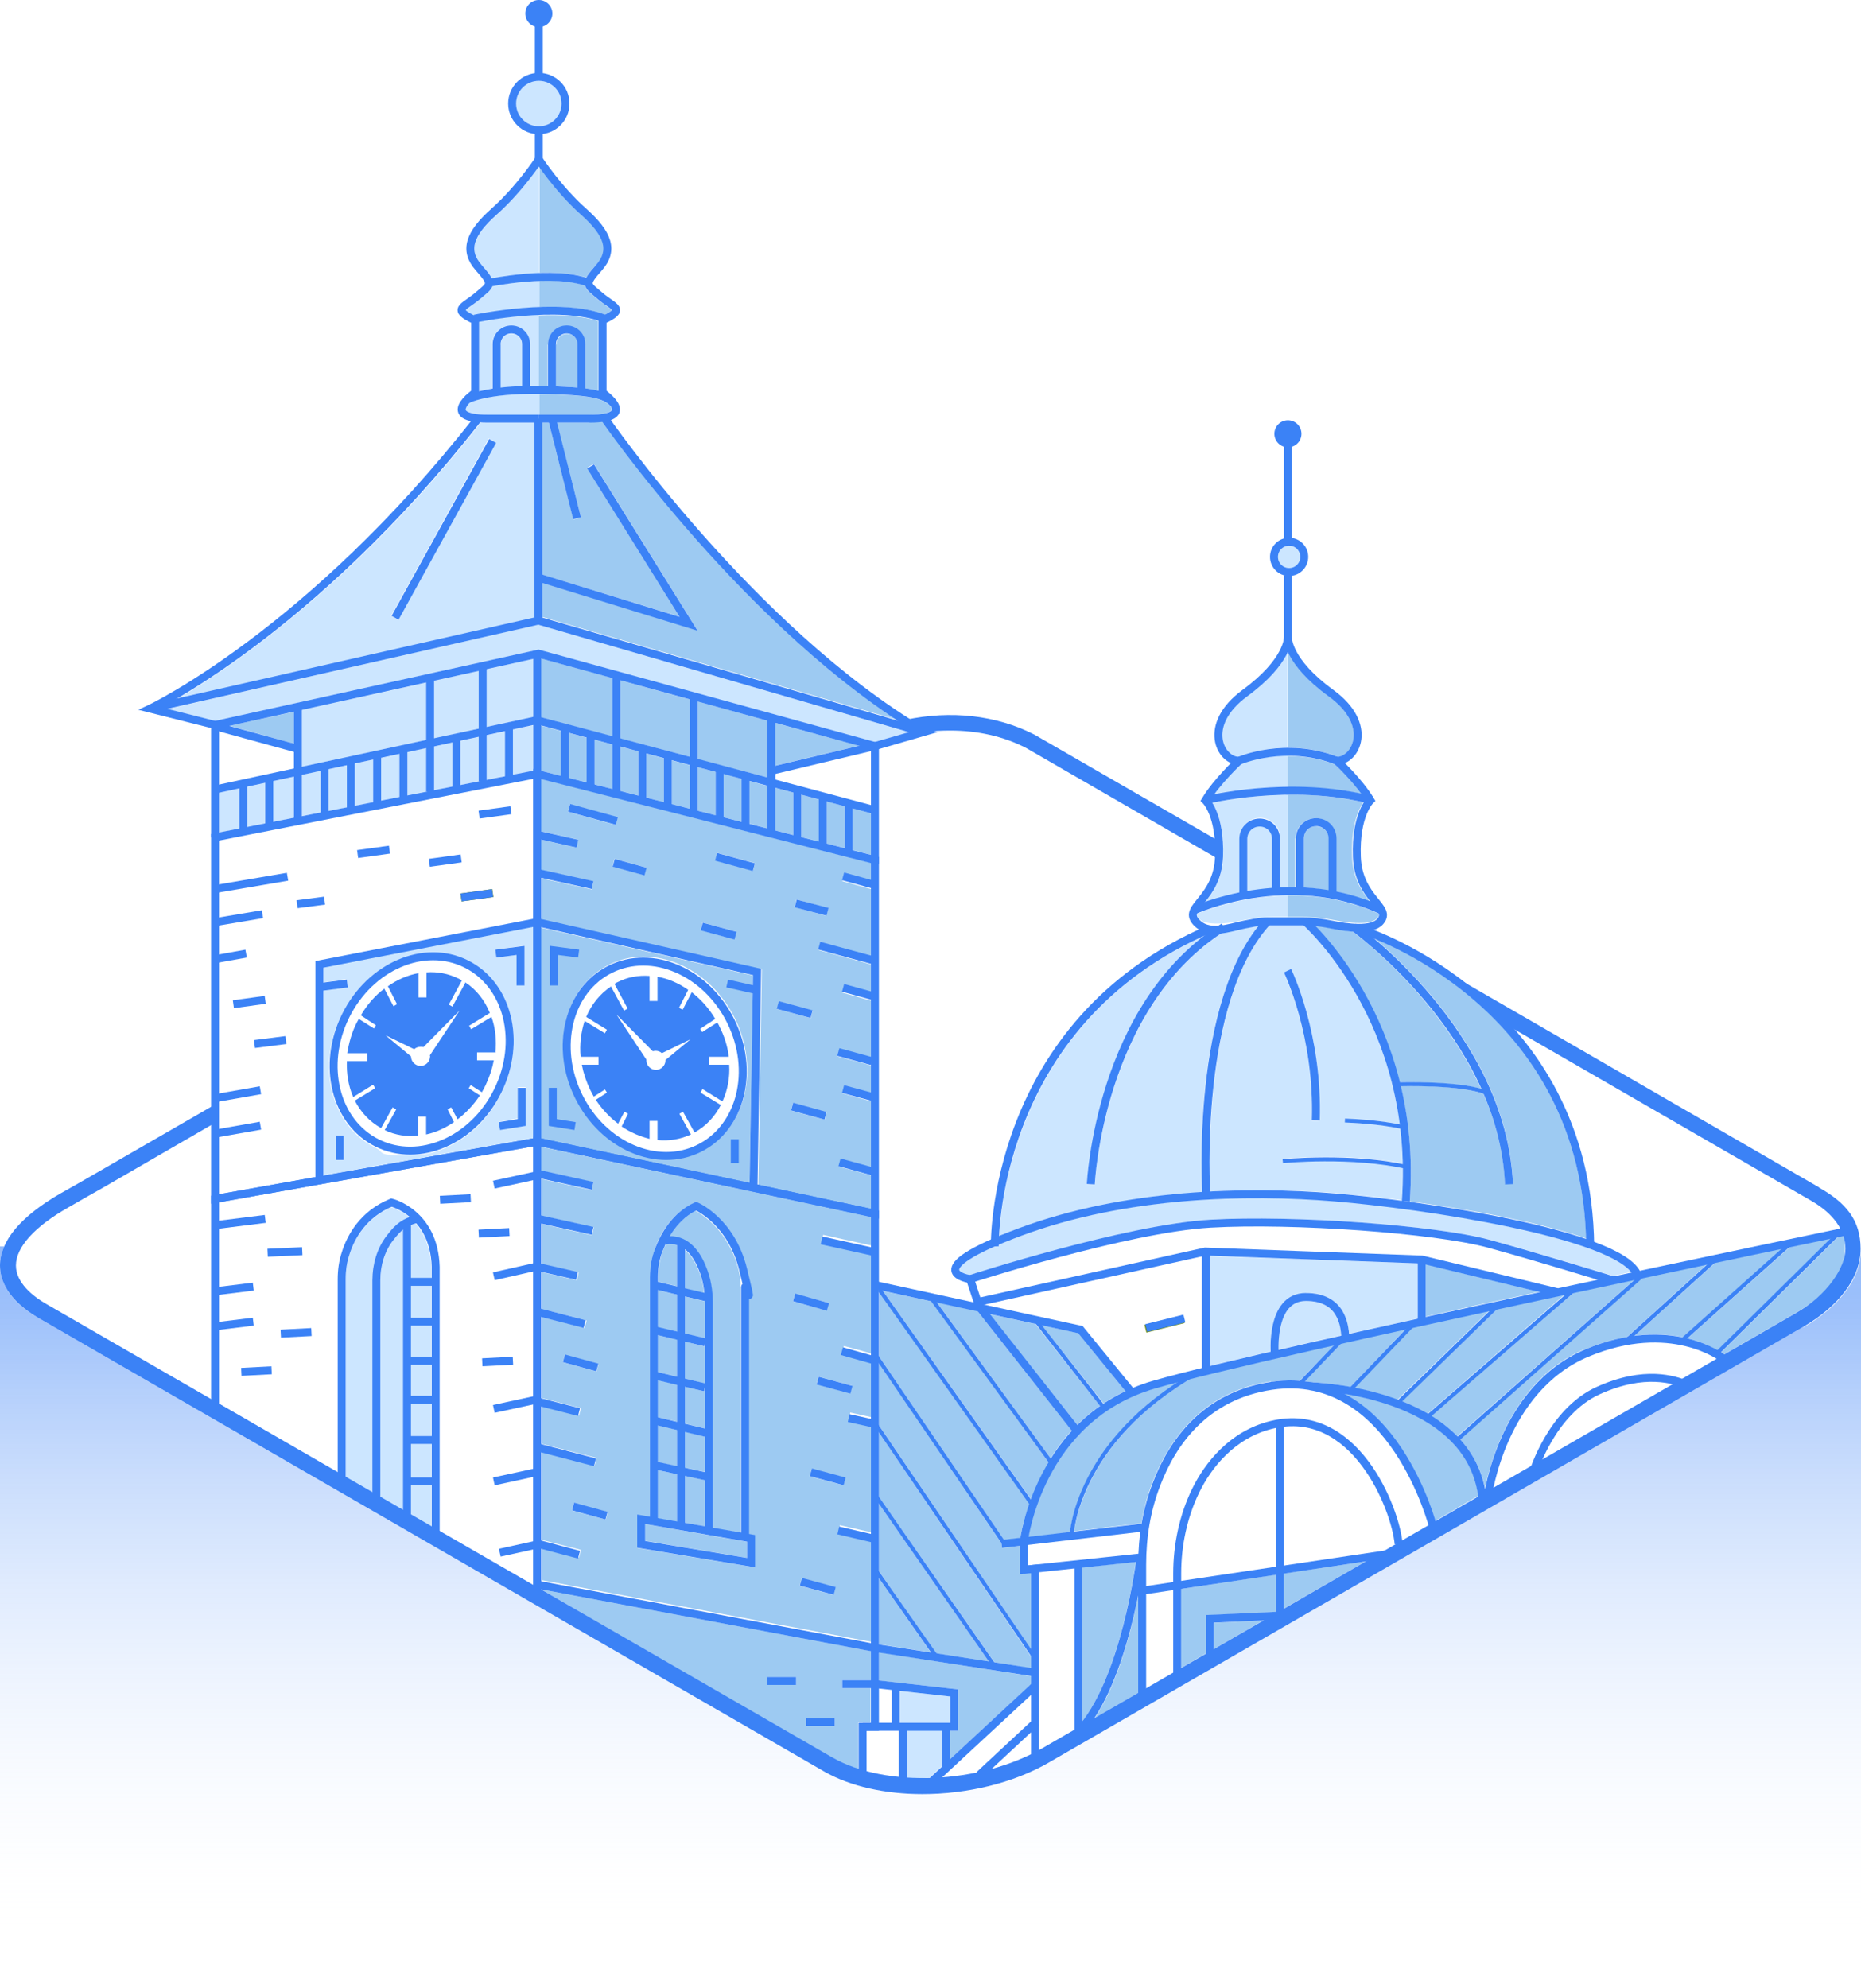 <?xml version="1.0" encoding="UTF-8" standalone="no"?>
<svg
   id="Vrstva_2"
   version="1.1"
   viewBox="0 0 467.3 499"
   width="467.3"
   height="499"
   xmlns="http://www.w3.org/2000/svg"
   xmlns:svg="http://www.w3.org/2000/svg">
  <!-- Generator: Adobe Illustrator 29.6.1, SVG Export Plug-In . SVG Version: 2.1.1 Build 9)  -->
  <defs
     id="defs3">
    <style
       id="style1">
      .st0 {
        stroke-width: 2px;
      }

      .st0, .st1 {
        fill: none;
        stroke: #3b82f6;
        stroke-miterlimit: 10;
      }

      .st2 {
        fill: #9dcaf2;
      }

      .st3 {
        fill: #cce6ff;
      }

      .st4 {
        fill: #6d8b00;
      }

      .st5 {
        fill: #3b82f6;
      }

      .st6 {
        fill: url(#Nepojmenovaný_přechod_24);
      }

      @media (prefers-color-scheme: dark) {
        .st2,
        .st3 {
          fill: none;
        }
        .st6 {
          fill: url(#Nepojmenovaný_přechod_14);
        }
      }
    </style>
    <linearGradient
       id="Nepojmenovaný_přechod_24"
       data-name="Nepojmenovaný přechod 24"
       x1="250"
       y1="260.8"
       x2="250"
       y2="580.1"
       gradientUnits="userSpaceOnUse"
       gradientTransform="translate(-16.4,-91.7)">
      <stop
         offset="0"
         stop-color="#3b82f6"
         id="stop1" />
      <stop
         offset=".5"
         stop-color="#3b82f6"
         stop-opacity=".5"
         id="stop2" />
      <stop
         offset="1"
         stop-color="#fff"
         stop-opacity="0"
         id="stop3" />
    </linearGradient>
    <linearGradient
       id="Nepojmenovaný_přechod_14"
       data-name="Nepojmenovaný přechod 14"
       x1="254.4"
       y1="316.8"
       x2="254.4"
       y2="578.5"
       gradientUnits="userSpaceOnUse"
       gradientTransform="translate(-20.7,-92.6)">
      <stop
         offset="0"
         stop-color="#3b82f6"
         id="stop1" />
      <stop
         offset=".5"
         stop-color="#3b82f6"
         stop-opacity=".5"
         id="stop2" />
      <stop
         offset="1"
         stop-color="#0f172a"
         stop-opacity="0"
         id="stop3" />
    </linearGradient>
  </defs>
  <g
     id="g87"
     transform="translate(-16.4,-91.7)">
    <path
       class="st3"
       d="m 97.6,338.3 5.8,-0.8 0.3,2 -6.1,0.8 v 46.5 l 13.3,-2.4 39.4,-7 v -53.1 l -52.7,10.2 v 3.7 z m 5.1,44.6 h -2 v -6 h 2 z m 45.7,-8.6 -6.4,1 -0.3,-2 4.7,-0.8 v -7.9 h 2 v 9.6 z m -0.3,-45.2 v 9.9 h -2 v -7.6 l -5.1,0.7 -0.3,-2 7.3,-1 z m -14.3,3.8 c 5.4,2.7 9.2,7.6 10.8,14 1.6,6.3 0.7,13.1 -2.4,19.4 -4.8,9.7 -14,15.5 -22.9,15.5 -8.9,0 -6,-0.7 -8.7,-2 -5.4,-2.7 -9.2,-7.6 -10.8,-14 -1.6,-6.3 -0.7,-13.1 2.4,-19.4 6.4,-12.9 20.6,-18.9 31.6,-13.4 z"
       id="path3" />
    <path
       class="st3"
       d="m 344.3,416.3 c 9.4,0 10.5,7.3 10.9,10.2 5.6,-1.2 11.3,-2.5 17.2,-3.8 V 408.9 L 320.2,407 v 27.6 c 4.5,-1.1 9.6,-2.3 15.2,-3.6 0,-2.3 0,-8.7 3.2,-12.2 1.5,-1.6 3.4,-2.4 5.7,-2.4 z"
       id="path4" />
    <polygon
       class="st3"
       points="85,287.8 85,298 90.2,297 90.2,286.7 "
       id="polygon4" />
    <polygon
       class="st2"
       points="90.2,278.4 90.2,270.4 74.1,273.9 "
       id="polygon5" />
    <rect
       class="st3"
       x="119.6"
       y="434.3"
       width="5.1"
       height="7.8"
       id="rect5" />
    <rect
       class="st3"
       x="119.6"
       y="424.5"
       width="5.1"
       height="7.8"
       id="rect6" />
    <rect
       class="st3"
       x="119.6"
       y="444.1"
       width="5.1"
       height="8.1"
       id="rect7" />
    <rect
       class="st3"
       x="119.6"
       y="414.5"
       width="5.1"
       height="8"
       id="rect8" />
    <polygon
       class="st3"
       points="78.5,289.2 78.5,299.3 83,298.4 83,288.2 "
       id="polygon8" />
    <path
       class="st2"
       d="m 264.9,421.6 22,27.8 c 1.7,-1.7 3.6,-3.3 5.7,-4.8 l -16.2,-20.5 z"
       id="path8" />
    <path
       class="st3"
       d="m 119.6,399.3 v 13.3 h 5.1 v -2.7 c -0.2,-5.2 -1.9,-8.7 -3.9,-11 -0.4,0.1 -0.8,0.3 -1.2,0.4 z"
       id="path9" />
    <polygon
       class="st3"
       points="151.5,248.5 58.4,269.7 70.4,272.7 151.6,254.8 236.1,278 244.6,275.5 238.3,273.7 "
       id="polygon9" />
    <polygon
       class="st3"
       points="150.3,257.1 138.6,259.7 138.6,274.2 150.3,271.7 "
       id="polygon10" />
    <polygon
       class="st3"
       points="150.3,284.7 150.3,273.8 145.2,274.8 145.2,286.2 150.3,285.2 "
       id="polygon11" />
    <polygon
       class="st3"
       points="143.2,286.5 143.2,275.3 138.6,276.3 138.6,287.5 "
       id="polygon12" />
    <rect
       class="st3"
       x="119.6"
       y="454.2"
       width="5.1"
       height="8.4"
       id="rect12" />
    <polygon
       class="st2"
       points="237.1,486.1 251.5,506.8 264.7,508.8 237.1,469.2 "
       id="polygon13" />
    <path
       class="st2"
       d="m 235.1,312.6 v -4.3 l -82.8,-21.1 v 13.2 l 9.3,2.1 -0.4,2 -8.9,-2 v 7.6 l 13.1,2.9 -0.4,2 -12.6,-2.8 v 10.4 l 55.3,12.5 -0.9,54.1 28.5,6.1 v -8.5 l -8.2,-2.2 0.5,-1.9 7.6,2.1 v -16.6 l -7.2,-2 0.5,-1.9 6.7,1.8 v -6.9 0 c 0,0 -8.5,-2.3 -8.5,-2.3 l 0.5,-1.9 7.9,2.2 v -14.3 l -7.2,-2 0.5,-1.9 6.7,1.8 v -7 l -13.2,-3.6 0.5,-1.9 12.7,3.5 v -16.9 l -7.2,-2 0.5,-1.9 6.7,1.8 z m -76.1,-17.1 0.5,-1.9 12,3.3 -0.5,1.9 z m 19.2,15.9 -8,-2.2 0.5,-1.9 8,2.2 z m 22.6,16.1 -8.5,-2.3 0.5,-1.9 8.5,2.3 z m 4.7,-17.2 -9.5,-2.6 0.5,-1.9 9.5,2.6 z m 6.5,32.8 8.5,2.3 -0.5,1.9 -8.5,-2.3 z m 12,27.8 -0.5,1.9 -8.5,-2.3 0.5,-1.9 z m -0.1,-49.3 -8,-2.2 0.5,-1.9 8,2.2 z"
       id="path13" />
    <polygon
       class="st3"
       points="130,278.1 125.4,279.1 125.4,290.1 130,289.2 "
       id="polygon14" />
    <polygon
       class="st2"
       points="237.1,487.9 237.1,504.5 250.1,506.5 "
       id="polygon15" />
    <polygon
       class="st3"
       points="123.7,290.4 123.4,290.4 123.4,279.5 118.7,280.5 118.7,291.4 "
       id="polygon16" />
    <polygon
       class="st3"
       points="112.1,282 112.1,292.7 116.7,291.8 116.7,281 "
       id="polygon17" />
    <polygon
       class="st3"
       points="105.5,283.4 105.5,294 110.1,293.1 110.1,282.4 "
       id="polygon18" />
    <polygon
       class="st3"
       points="132,277.7 132,288.8 136.6,287.9 136.6,276.7 "
       id="polygon19" />
    <polygon
       class="st3"
       points="76.5,289.6 71.4,290.7 71.4,300.7 76.5,299.7 "
       id="polygon20" />
    <polygon
       class="st3"
       points="123.4,263.1 92.2,269.9 92.2,284.2 123.4,277.5 "
       id="polygon21" />
    <polygon
       class="st3"
       points="98.9,284.8 98.9,295.3 103.5,294.4 103.5,283.8 "
       id="polygon22" />
    <polygon
       class="st3"
       points="125.4,277.1 136.6,274.6 136.6,260.1 125.4,262.6 "
       id="polygon23" />
    <polygon
       class="st3"
       points="96.9,285.2 92.2,286.2 92.2,296.6 96.9,295.7 "
       id="polygon24" />
    <path
       class="st3"
       d="M 150.6,197.8 H 139 c -0.7,0 -1.4,0 -2,0 h 0.1 c -31.9,40.8 -63.2,61.7 -76.2,69.4 l 89.7,-20.4 v -48.9 z m -34.2,49.5 -1.8,-1 24.5,-44.5 1.8,1 z"
       id="path24" />
    <path
       class="st3"
       d="m 353.2,426.9 c -0.3,-2.7 -1,-8.6 -8.9,-8.6 -7.9,0 -3.1,0.6 -4.2,1.8 -2.6,2.8 -2.8,8.1 -2.7,10.4 5,-1.1 10.3,-2.3 15.8,-3.6 z"
       id="path25" />
    <path
       class="st2"
       d="m 345.4,438.7 v 0 c 0.1,0 4.3,0.1 10.1,1.2 l 13.9,-14.6 c -5.5,1.2 -11,2.4 -16.2,3.6 l -9.2,9.6 c 0.4,0 0.9,0.1 1.3,0.2 z"
       id="path26" />
    <path
       class="st2"
       d="m 402.9,416 -28.5,-6.9 v 13.1 c 9.4,-2.1 19.1,-4.2 28.5,-6.2 z"
       id="path27" />
    <path
       class="st3"
       d="m 367.9,374 c -3.9,-29.8 -21.3,-47.3 -24.2,-50.1 -0.1,0 -0.2,0 -0.3,0 h -7.2 c -0.3,0 -0.6,0 -1,0 -16.8,18.7 -15.1,62.3 -14.9,66.9 12.5,-0.7 23.5,-0.2 31.3,0.4 4.6,0.4 10.4,1 16.8,1.8 0.2,-2.8 0.3,-5.6 0.2,-8.2 -13.5,-2.8 -29.9,-1.2 -30.1,-1.2 v -1 c 0,0 16.5,-1.6 30.1,1.2 0,-3 -0.3,-6 -0.6,-8.8 -4.1,-0.8 -8.7,-1.3 -13.9,-1.5 v -1 c 5.1,0.2 9.7,0.7 13.8,1.5 z m -20.1,-0.9 h -2 c 0.7,-21.2 -7,-37 -7,-37.2 l 1.8,-0.9 c 0,0.2 7.9,16.4 7.2,38 z"
       id="path28" />
    <path
       class="st2"
       d="m 390.5,420.7 c -6.5,1.4 -13,2.8 -19.4,4.2 l -14.5,15.2 c 3.3,0.7 7,1.6 10.7,3 l 23.1,-22.4 z"
       id="path29" />
    <path
       class="st2"
       d="m 396.3,388.9 h -2 c -0.3,-8 -2.4,-15.6 -5.4,-22.6 -5.5,-2.1 -18.1,-2 -20.8,-2 2,8.5 3.1,18.1 2.3,28.9 h -0.8 c 15.1,2 32.9,5.2 45.1,9.4 -0.8,-26.6 -12.4,-44.5 -23.6,-55.7 -1.5,-1.5 -3,-2.9 -4.5,-4.2 -10.1,-8.7 -20.2,-13.4 -25,-15.4 2,1.7 4.5,4 7.2,6.7 11.3,11.3 26.5,30.9 27.5,54.7 z"
       id="path30" />
    <path
       class="st2"
       d="m 427,412.9 c -5,1.1 -10.1,2.2 -15.4,3.3 l -35.8,31 c 2.4,1.4 4.6,3.1 6.5,5.1 l 44.6,-39.4 z"
       id="path31" />
    <polygon
       class="st3"
       points="124.7,464.6 119.6,464.6 119.6,472 124.7,474.9 "
       id="polygon31" />
    <path
       class="st2"
       d="m 353.2,325.2 c -1,-0.1 -1.9,-0.3 -2.8,-0.5 -1.3,-0.3 -2.5,-0.5 -3.8,-0.6 4.7,4.9 16,18.4 21.2,39.3 2.2,0 14.3,-0.2 20.5,1.7 -7.4,-16.4 -19.9,-29 -27.1,-35.3 -2.6,-2.3 -4.6,-3.8 -5.3,-4.3 -0.9,0 -1.8,-0.2 -2.7,-0.3 z"
       id="path32" />
    <path
       class="st2"
       d="m 237.1,432.2 31.4,46.1 4.1,-0.5 c 0.2,-1.3 0.8,-4.5 2.3,-8.6 l -37.7,-53.1 v 16 z"
       id="path33" />
    <path
       class="st2"
       d="m 312.3,438.6 c -2.3,0.6 -4.3,1.1 -5.9,1.6 -24.9,7.2 -30.8,31.8 -31.8,37.4 l 10.5,-1.2 c 0.4,-3.7 3.8,-22.6 27.2,-37.7 z"
       id="path34" />
    <path
       class="st2"
       d="m 238.1,415.8 37.2,52.3 c 1.1,-2.8 2.5,-6 4.4,-9.3 l -29.4,-40.4 z"
       id="path35" />
    <path
       class="st2"
       d="m 251.7,418.7 28.5,39.1 c 1.5,-2.4 3.2,-4.7 5.3,-7 l -23.7,-30 -10.2,-2.2 z"
       id="path36" />
    <path
       class="st3"
       d="m 318.5,326.8 c -45.3,20.6 -50.6,64.1 -51.2,75.2 1.4,-0.6 3,-1.2 4.8,-1.9 15.3,-5.7 31.6,-8.2 46.2,-9.1 -0.3,-4.9 -2.1,-46.6 14.1,-66.8 -1.1,0.1 -2.2,0.3 -3.3,0.5 -1.6,0.3 -3.4,0.6 -5.2,0.8 -30.3,19.3 -32.6,63.1 -32.6,63.6 h -2 c 0,-0.5 2.1,-41.2 29.2,-62.2 z"
       id="path37" />
    <path
       class="st3"
       d="m 257.2,410.5 c 0,0.5 1.4,1.1 2.7,1.3 3.3,-1 40.3,-12.7 60.3,-13.9 21.1,-1.2 56.4,1.4 70.1,5 11.6,3.1 28.9,8.4 31.1,9.1 1.6,-0.3 3.2,-0.7 4.7,-1 -6.7,-8.7 -52.1,-16 -74.6,-17.8 -17,-1.4 -49.8,-2.1 -78.6,8.7 -2.2,0.8 -4,1.5 -5.6,2.2 0,0.2 0,0.4 0,0.4 h -1 c -8.9,3.9 -9,5.7 -9,5.9 z"
       id="path38" />
    <path
       class="st2"
       d="m 409.6,416.6 c -5.7,1.2 -11.4,2.5 -17.2,3.7 l -24,23.2 c 2.2,0.9 4.4,1.9 6.5,3.1 l 34.6,-30.1 z"
       id="path39" />
    <path
       class="st2"
       d="m 156,178.2 v 10.5 c 2.1,0 3.9,0.2 5.5,0.3 v -10.8 c 0,-1.5 -1.2,-2.7 -2.7,-2.7 -1.5,0 -2.7,1.2 -2.7,2.7 z"
       id="path40" />
    <path
       class="st3"
       d="m 142,178.2 v 10.9 c 1.6,-0.2 3.4,-0.3 5.5,-0.4 v -10.5 c 0,-1.5 -1.2,-2.7 -2.7,-2.7 -1.5,0 -2.7,1.2 -2.7,2.7 z"
       id="path41" />
    <path
       class="st3"
       d="m 104.1,406.7 c -0.6,1.9 -0.9,4 -0.9,6.2 v 49.6 l 6.7,3.9 v -53.3 c 0,-4.2 1.3,-8.1 3.6,-11.2 1.6,-2.1 3.5,-3.7 5.7,-4.6 -1.9,-1.6 -3.8,-2.3 -4.5,-2.5 -6.4,2.7 -9.3,8 -10.6,11.9 z"
       id="path42" />
    <path
       class="st3"
       d="m 115.1,403.1 c -2.1,2.7 -3.2,6.3 -3.2,10 v 54.4 l 5.8,3.3 v -70.4 c -0.9,0.7 -1.8,1.6 -2.6,2.6 z"
       id="path43" />
    <path
       class="st2"
       d="m 193.5,409.5 c 1.2,2.9 1.8,6 1.8,9.4 v 56.4 l 7.1,1.2 v -61.6 c 0,-1.5 -0.2,-3 -0.5,-4.2 -2.5,-10.1 -9.2,-14.1 -10.8,-15 -3.1,1.5 -5.2,4 -6.6,6.4 3.8,0 6.9,2.6 9,7.5 z"
       id="path44" />
    <path
       class="st3"
       d="m 332.7,299.1 c -1.7,0 -3.1,1.4 -3.1,3.1 v 13.3 c 1.9,-0.3 4,-0.6 6.3,-0.8 v -12.5 c 0,-1.7 -1.4,-3.1 -3.1,-3.1 z"
       id="path45" />
    <path
       class="st3"
       d="m 342.9,231.5 c 0,-1.5 -1.2,-2.8 -2.8,-2.8 -1.6,0 -2.8,1.2 -2.8,2.8 0,1.6 1.2,2.8 2.8,2.8 1.6,0 2.8,-1.2 2.8,-2.8 z"
       id="path46" />
    <path
       class="st2"
       d="m 346.9,299.1 c -1.7,0 -3.1,1.4 -3.1,3.1 v 12.4 c 2,0 4.1,0.3 6.3,0.7 v -13 c 0,-1.7 -1.4,-3.1 -3.1,-3.1 z"
       id="path47" />
    <path
       class="st2"
       d="m 164.4,197.8 h -8.2 l 6.1,23.8 -1.9,0.5 -6.2,-24.3 h -1.6 V 236 l 34.4,10.5 -23.2,-37.3 1.7,-1.1 26,41.8 -38.9,-11.9 v 8.6 l 89.1,25.8 c -39,-25.7 -71.4,-71.2 -74,-75 -0.9,0.1 -2,0.2 -3.2,0.2 z"
       id="path48" />
    <circle
       class="st3"
       cx="151.7"
       cy="117.7"
       r="5.7"
       id="circle48" />
    <path
       class="st2"
       d="m 299,440.9 -11.8,-14.5 -9.2,-2 15.5,19.6 c 1.7,-1.1 3.5,-2.2 5.5,-3.1 z"
       id="path49" />
    <path
       class="st2"
       d="m 235.1,515.5 h -7.2 v -2 h 7.2 c 0,0 0,-7.3 0,-7.3 l -82.8,-15.5 v 0 c 0,0.1 72.9,42.2 72.9,42.2 2,1.2 4.3,2.1 6.7,2.9 v -11.7 h 3.1 v -8.7 z m -18.8,-0.8 h -7.2 v -2 h 7.2 z M 226,525 h -7.2 v -2 h 7.2 z"
       id="path50" />
    <polygon
       class="st2"
       points="211.1,273.2 211.1,283.9 232.1,278.9 "
       id="polygon50" />
    <polygon
       class="st2"
       points="230.5,305.1 235.1,306.3 235.1,295.9 230.5,294.6 "
       id="polygon51" />
    <polygon
       class="st2"
       points="228.5,304.6 228.5,294.1 224,292.9 224,303.5 "
       id="polygon52" />
    <path
       class="st3"
       d="m 244.1,538 c 1.9,0.1 3.7,0.1 5.7,0 l 3.1,-2.9 V 526 h -8.8 v 11.8 z"
       id="path52" />
    <polygon
       class="st2"
       points="257,515.8 257,526.2 254.9,526.2 254.9,533.4 274.9,514.9 275.3,515.4 275.3,512.5 237.1,506.5 237.1,506.6 237.1,513.6 "
       id="polygon53" />
    <polygon
       class="st3"
       points="242.3,524.2 255,524.2 255,517.6 242.3,516.2 "
       id="polygon54" />
    <polygon
       class="st2"
       points="198.1,286 198.1,296.9 202.6,298 202.6,287.2 "
       id="polygon55" />
    <polygon
       class="st2"
       points="178.7,280.9 178.7,291.9 183.1,293.1 183.1,282.1 "
       id="polygon56" />
    <polygon
       class="st2"
       points="176.7,280.3 172.2,279.2 172.2,290.3 176.7,291.4 "
       id="polygon57" />
    <polygon
       class="st2"
       points="185.1,282.6 185.1,293.6 189.6,294.7 189.6,283.8 "
       id="polygon58" />
    <polygon
       class="st2"
       points="172.2,277.1 189.6,281.7 189.6,267.3 172.2,262.5 "
       id="polygon59" />
    <polygon
       class="st2"
       points="222,303 222,292.4 217.6,291.2 217.6,301.8 "
       id="polygon60" />
    <polygon
       class="st2"
       points="191.6,282.3 209.1,286.9 209.1,272.6 191.6,267.8 "
       id="polygon61" />
    <polygon
       class="st2"
       points="196.1,285.5 191.6,284.3 191.6,295.2 196.1,296.4 "
       id="polygon62" />
    <polygon
       class="st2"
       points="215.6,301.3 215.6,290.7 211.1,289.5 211.1,300.2 "
       id="polygon63" />
    <polygon
       class="st2"
       points="204.6,287.8 204.6,298.5 209.1,299.7 209.1,289 "
       id="polygon64" />
    <polygon
       class="st2"
       points="266.1,509 275.3,510.5 275.3,507.2 275.1,507.3 237.1,451.3 237.1,467.5 "
       id="polygon65" />
    <path
       class="st2"
       d="m 414.3,430.5 c 3.8,-1.6 7.4,-2.6 10.7,-3.2 L 445.1,409 c -5,1.1 -10.5,2.2 -16.2,3.4 L 383,453 c 3,3.3 5.2,7.3 6.3,12.2 1.3,-6.5 6.9,-27.2 25,-34.8 z"
       id="path65" />
    <path
       class="st2"
       d="m 353.8,441.6 c 14.6,7.7 21.3,26.6 23,31.9 l 10.8,-6.3 c -2.5,-17.9 -22.2,-23.8 -33.8,-25.7 z"
       id="path66" />
    <path
       class="st2"
       d="m 465.9,404.7 -25.8,23 c 3.4,0.8 6,2.1 7.6,3 l 28.6,-28.2 c -2.3,0.5 -5.8,1.2 -10.3,2.2 z"
       id="path67" />
    <path
       class="st2"
       d="m 448.5,431.2 c 0.3,0.2 0.6,0.4 0.8,0.5 l 18,-10.4 c 7.9,-4.5 12.4,-10.4 12.4,-16.1 0,-5.7 -0.2,-2.2 -0.5,-3.3 -0.2,0 -0.6,0.1 -1.1,0.2 l -29.5,29.1 z"
       id="path68" />
    <polygon
       class="st2"
       points="338.8,486.7 338.8,495.5 359.3,483.7 "
       id="polygon68" />
    <path
       class="st2"
       d="m 288.2,485.2 v 38.6 c 8.9,-11.6 12.6,-34.4 13.4,-40 z"
       id="path69" />
    <path
       class="st2"
       d="m 302.2,516.7 v -24.2 c -1.8,8.8 -5.1,21.8 -10.9,30.5 z"
       id="path70" />
    <path
       class="st2"
       d="m 335.5,438.6 c 2.6,-0.4 5,-0.4 7.3,-0.3 l 8.7,-9 c -14.3,3.2 -27,6.2 -36,8.4 -25,14.9 -28.8,34.3 -29.4,38.4 l 16.9,-2 c 0.6,-3.6 1.5,-7 2.8,-10.3 3.9,-10.1 12.2,-22.7 29.7,-25.3 z"
       id="path71" />
    <polygon
       class="st2"
       points="157.2,286.5 157.2,275.2 152.3,273.9 152.3,284.8 152.3,285.2 "
       id="polygon71" />
    <polygon
       class="st2"
       points="267.9,479.2 237.1,433.9 237.1,449.5 275.3,505.7 275.3,486.6 272.5,486.9 272.5,479.8 268,480.3 "
       id="polygon72" />
    <polygon
       class="st2"
       points="319.2,497.2 336.8,496.4 336.8,487 313,490.6 313,510.4 319.2,506.8 "
       id="polygon73" />
    <polygon
       class="st2"
       points="321.2,499.1 321.2,505.7 333.6,498.5 "
       id="polygon74" />
    <path
       class="st2"
       d="m 188.4,405.4 v 9.8 l 4.8,1.2 c -0.2,-2.1 -0.7,-4.2 -1.5,-6 -0.9,-2.2 -2,-3.8 -3.3,-4.9 z"
       id="path74" />
    <polygon
       class="st2"
       points="204,478.8 178.4,474.3 178.4,478.5 204,482.8 "
       id="polygon75" />
    <path
       class="st2"
       d="m 235.1,404.8 v -7.6 l -41.4,-8.8 -41.4,-8.8 v 6 l 13.1,2.9 -0.4,2 -12.6,-2.8 v 9.2 l 13.1,2.9 -0.4,2 -12.6,-2.8 v 10.1 l 9.2,2 -0.4,2 -8.8,-2 v 9.2 l 11.2,2.9 -0.5,1.9 -10.7,-2.8 v 20.4 l 9.8,2.5 -0.5,1.9 -9.3,-2.4 v 9.5 l 13.7,3.5 -0.5,1.9 -13.2,-3.4 v 22.1 l 9.8,2.5 -0.5,1.9 -9.3,-2.4 v 8.1 l 82.8,15.5 v -25.4 l -8.4,-1.9 0.4,-2 8,1.8 v -26.8 l -5.8,-1.3 0.4,-2 5.4,1.2 v -14 l -7.5,-2 0.5,-1.9 7,1.9 v -25 l -12.6,-2.8 0.4,-2 12.2,2.7 z m -77.4,28.9 0.5,-1.9 8.5,2.3 -0.5,1.9 z m 10.8,39.5 -8.5,-2.3 0.5,-1.9 8.5,2.3 z m 37.5,12 -29.6,-4.9 V 472 l 3.2,0.6 v -60.2 c 0,-2.6 0.5,-5.1 1.3,-7.4 1.4,-3.8 4.3,-8.8 9.8,-11.3 l 0.4,-0.2 0.4,0.2 c 0.4,0.2 9.3,4 12.4,16.6 0.4,1.4 0.5,3 0.5,4.7 v 62 l 1.5,0.3 v 8.1 z m 19.7,6.9 -8.5,-2.3 0.5,-1.9 8.5,2.3 z m 2.5,-27.5 -8.5,-2.3 0.5,-1.9 8.5,2.3 z m 2.2,-25 -0.5,1.9 -8.5,-2.3 0.5,-1.9 z m -5.9,-20.8 -0.5,1.9 -8.5,-2.3 0.5,-1.9 z"
       id="path75" />
    <polygon
       class="st2"
       points="181.6,458.8 186.4,459.8 186.4,450.7 181.6,449.5 "
       id="polygon76" />
    <polygon
       class="st2"
       points="181.6,472.9 186.4,473.7 186.4,461.8 181.6,460.8 "
       id="polygon77" />
    <path
       class="st2"
       d="M 438.9,427.5 464,405.1 c -4.8,1 -10.5,2.2 -16.8,3.5 L 426.9,427 c 4.7,-0.6 8.8,-0.3 12.1,0.4 z"
       id="path77" />
    <polygon
       class="st2"
       points="181.6,447.5 186.4,448.6 186.4,439.3 181.6,438.2 "
       id="polygon78" />
    <polygon
       class="st2"
       points="188.4,439.8 188.4,449.1 193.4,450.3 193.4,440.1 193.2,441 "
       id="polygon79" />
    <polygon
       class="st2"
       points="188.4,451.1 188.4,460.2 193.4,461.2 193.4,452.3 193.3,452.3 "
       id="polygon80" />
    <polygon
       class="st2"
       points="181.6,436.2 186.4,437.3 186.4,428 181.6,426.9 "
       id="polygon81" />
    <polygon
       class="st2"
       points="188.4,428.5 188.4,437.8 193.4,439 193.4,429.5 193.3,429.7 "
       id="polygon82" />
    <polygon
       class="st2"
       points="181.6,424.9 186.4,426 186.4,416.7 181.6,415.6 "
       id="polygon83" />
    <path
       class="st2"
       d="m 186.4,404.3 c -0.9,-0.3 -1.8,-0.4 -2.8,-0.2 v 0 c -0.3,0.5 -0.5,1 -0.7,1.5 -0.8,2.1 -1.2,4.4 -1.2,6.7 v 1.2 l 4.7,1.1 v -10.4 z"
       id="path83" />
    <path
       class="st2"
       d="m 193.4,418.9 c 0,-0.2 0,-0.3 0,-0.5 l -5,-1.2 v 9.3 l 5,1.2 z"
       id="path84" />
    <polygon
       class="st2"
       points="193.4,463.3 188.4,462.2 188.4,474 193.4,474.9 "
       id="polygon84" />
    <path
       class="st2"
       d="m 204.6,388.7 0.9,-52.1 -53.2,-12 v 53 l 41.4,8.8 z m -20.8,-6 c -2.9,0 -5.9,-0.6 -8.9,-1.9 -5.9,-2.5 -10.9,-7.4 -14,-13.6 -6.4,-12.9 -2.6,-27.8 8.4,-33.3 11,-5.5 25.2,0.5 31.6,13.4 3.1,6.2 3.9,13.1 2.4,19.4 -1.6,6.3 -5.4,11.3 -10.8,14 -2.7,1.4 -5.7,2 -8.8,2 z"
       id="path85" />
    <polygon
       class="st2"
       points="165.7,277.4 165.7,288.6 170.2,289.8 170.2,278.6 "
       id="polygon85" />
    <polygon
       class="st2"
       points="159.2,275.7 159.2,287 163.7,288.1 163.7,276.9 "
       id="polygon86" />
    <polygon
       class="st2"
       points="152.3,271.8 170.2,276.6 170.2,261.9 152.3,257 "
       id="polygon87" />
    <polyline
       class="st4"
       points="140.3 316.9 140 314.9 132 316 132.3 318"
       id="polyline87" />
    <rect
       class="st4"
       x="304"
       y="422.9"
       width="9.9"
       height="2"
       transform="rotate(-14,309.565,424.498)"
       id="rect87" />
  </g>
  <g
     id="g94"
     transform="translate(-16.4,-91.7)">
    <path
       class="st3"
       d="m 136.7,172.5 v 17.4 c 0.9,-0.2 2,-0.5 3.3,-0.7 v -11.1 c 0,-2.6 2.1,-4.7 4.7,-4.7 2.6,0 4.7,2.1 4.7,4.7 v 10.4 c 0.7,0 1.5,0 2.3,0 0,0 0,0 0,0 v -17.8 c -6.7,0.3 -12.9,1.3 -15.1,1.7 z"
       id="path87" />
    <path
       class="st2"
       d="m 154,178.2 c 0,-2.6 2.1,-4.7 4.7,-4.7 2.6,0 4.7,2.1 4.7,4.7 v 11 c 1.3,0.2 2.3,0.3 3.2,0.6 v -17.5 c -4.3,-1.4 -9.7,-1.6 -14.9,-1.4 v 17.8 c 0.7,0 1.5,0 2.2,0 v -10.5 z"
       id="path88" />
    <path
       class="st2"
       d="m 168.3,170.7 c 1.2,-0.6 1.6,-1 1.7,-1.1 -0.2,-0.3 -0.9,-0.8 -1.5,-1.2 -0.6,-0.5 -1.4,-1 -2.1,-1.6 -0.3,-0.2 -0.5,-0.5 -0.8,-0.7 -1.2,-1 -2.1,-1.7 -2.3,-2.7 -3.2,-1.1 -7.5,-1.4 -11.5,-1.2 v 6.6 c 5.7,-0.2 11.8,0.1 16.5,1.9 z"
       id="path89" />
    <path
       class="st3"
       d="m 140,163.5 c -0.3,0.9 -1.1,1.6 -2.3,2.6 -0.2,0.2 -0.5,0.4 -0.8,0.7 -0.8,0.7 -1.5,1.2 -2.1,1.6 -0.5,0.4 -1.2,0.9 -1.5,1.2 0.1,0.2 0.6,0.6 2.1,1.3 v 0 c 0.5,-0.2 8,-1.7 16.4,-2.1 v -6.6 c -5.2,0.2 -10,1 -11.8,1.3 z"
       id="path90" />
    <path
       class="st2"
       d="m 151.8,190.6 v 5.2 h 12.6 c 5.1,0 5.5,-1.1 5.6,-1.2 0,-0.2 0,-0.6 -0.4,-1 -1.9,-1.9 -4.9,-2.8 -17.8,-2.9 z"
       id="path91" />
    <path
       class="st3"
       d="m 151.7,190.6 c -11.7,-0.2 -16.6,1.8 -17.4,2.2 -0.7,0.7 -1.1,1.4 -1,1.8 0,0.1 0.5,1.2 5.6,1.2 h 12.9 v -5.2 c 0,0 0,0 0,0 z"
       id="path92" />
    <path
       class="st3"
       d="m 151.7,133.5 c -1.6,2.2 -5.6,7.6 -10.5,12.1 -7,6.2 -6.6,9.6 -3.8,12.7 1.3,1.4 2.1,2.4 2.5,3.3 1.9,-0.4 6.7,-1.2 11.9,-1.3 v -26.6 c 0,0 0,-0.1 -0.1,-0.2 z"
       id="path93" />
    <path
       class="st2"
       d="m 163.6,161.4 c 0.4,-0.8 1.2,-1.8 2.5,-3.2 2.8,-3.1 3.2,-6.5 -3.8,-12.7 -4.8,-4.3 -8.8,-9.6 -10.4,-11.9 v 26.6 c 4,-0.1 8.3,0.1 11.8,1.2 z"
       id="path94" />
  </g>
  <g
     id="g102"
     transform="translate(-16.4,-91.7)">
    <path
       class="st3"
       d="m 317,321.1 c 0,0.4 0,0.8 0.4,1.2 1.3,1.5 5.5,1.7 11.3,0.4 2.5,-0.5 5,-0.8 7.5,-0.8 h 3.5 v -5.4 c -11.7,0.2 -20.8,3.8 -22.7,4.6 z"
       id="path95" />
    <path
       class="st2"
       d="m 362.6,321.1 c -7.9,-3.6 -15.9,-4.7 -22.9,-4.6 v 5.4 h 3.7 c 1.6,0 3.2,0.1 4.9,0.3 0.9,0.1 1.8,0.3 2.6,0.4 3,0.6 5.5,0.9 7.5,0.8 1.9,0 3.2,-0.5 3.8,-1.2 0.4,-0.4 0.5,-0.8 0.4,-1.2 z"
       id="path96" />
    <path
       class="st3"
       d="m 328,283.6 c -0.7,0.6 -4.2,4 -6.8,7.5 3.5,-0.7 10.3,-1.8 18.5,-1.9 v -7.8 c -6.2,0 -10.8,1.7 -11.7,2.1 z"
       id="path97" />
    <path
       class="st2"
       d="m 358.2,290.9 c -2.6,-3.4 -5.9,-6.7 -6.6,-7.3 -4.2,-1.6 -8.3,-2.1 -11.9,-2.1 v 7.8 c 5.7,0 12.1,0.3 18.5,1.7 z"
       id="path98" />
    <path
       class="st2"
       d="m 356,278.3 c 1.2,-3.8 -1,-8.2 -5.9,-11.8 -6.2,-4.6 -9,-8.5 -10.3,-11.2 0,0 0,0.1 0,0.2 v 23.9 c 3.7,0 8,0.5 12.5,2.3 1.6,0 3.1,-1.5 3.7,-3.4 z"
       id="path99" />
    <path
       class="st3"
       d="m 329.5,266.5 c -4.9,3.6 -7.2,8 -5.9,11.8 0.6,2 2.1,3.3 3.7,3.4 1.1,-0.5 5.9,-2.2 12.4,-2.3 v -23.9 c -1.3,2.7 -4.1,6.5 -10.2,11 z"
       id="path100" />
    <path
       class="st2"
       d="m 341.7,302.2 c 0,-2.8 2.3,-5.1 5.1,-5.1 2.8,0 5.1,2.3 5.1,5.1 v 13.4 c 2.8,0.6 5.7,1.4 8.5,2.5 -1.8,-2.3 -4.3,-5.7 -4.5,-11.3 -0.3,-7.6 1.6,-11.8 2.8,-13.7 -6.6,-1.5 -13.3,-2 -19.2,-1.9 v 23.3 c 0.7,0 1.4,0 2.1,0 v -12.3 z"
       id="path101" />
    <path
       class="st3"
       d="m 320.8,293.2 c 1,1.6 2.4,4.8 2.7,10.1 0,1.1 0,2.2 0,3.5 0,0.4 0,0.8 0,1.1 -0.5,5.1 -2.8,8.2 -4.5,10.3 2.1,-0.7 5,-1.6 8.7,-2.4 v -13.7 c 0,-2.8 2.3,-5.1 5.1,-5.1 2.8,0 5.1,2.3 5.1,5.1 v 12.4 c 0.6,0 1.3,0 1.9,0 v -23.3 c -8.8,0.1 -16,1.4 -18.9,2 z"
       id="path102" />
  </g>
  <polygon
     class="st0"
     points="151.3,378.3 151.3,286 70.4,301.9 70.4,392.7 "
     id="polygon102"
     transform="translate(-16.4,-91.7)" />
  <polygon
     class="st0"
     points="236.1,396.4 151.3,378.3 151.3,286 236.1,307.6 "
     id="polygon103"
     transform="translate(-16.4,-91.7)" />
  <polygon
     class="st0"
     points="70.4,444.7 70.4,392.7 151.3,378.3 151.3,491.7 "
     id="polygon104"
     transform="translate(-16.4,-91.7)" />
  <polygon
     class="st0"
     points="151.3,489.5 151.3,378.3 236.1,396.4 236.1,505.4 "
     id="polygon105"
     transform="translate(-16.4,-91.7)" />
  <polyline
     class="st0"
     points="233 539.2 233 525.2 236.1 525.2 236.1 505.4 276.3 511.6"
     id="polyline105"
     transform="translate(-16.4,-91.7)" />
  <path
     class="st0"
     d="M 54,210.2 V 182 l -16.3,-4.1 c 0,0 40.2,-19 82.1,-72.5"
     id="path105" />
  <polyline
     class="st0"
     points="70.4 273.7 151.6 255.8 236.1 279 236.1 308.5"
     id="polyline106"
     transform="translate(-16.4,-91.7)" />
  <polyline
     class="st0"
     points="54.1 269.6 151.6 247.5 248.2 275.5 236.1 279"
     id="polyline107"
     transform="translate(-16.4,-91.7)" />
  <path
     class="st0"
     d="m 151.9,105.1 c 0,0 36.5,52.9 80,78.7"
     id="path107" />
  <line
     class="st0"
     x1="135.2"
     y1="105.1"
     x2="135.2"
     y2="155.1"
     id="line107" />
  <line
     class="st0"
     x1="135.3"
     y1="18.6"
     x2="135.3"
     y2="5.4"
     id="line108" />
  <line
     class="st0"
     x1="323.4"
     y1="136"
     x2="323.4"
     y2="110.5"
     id="line109" />
  <line
     class="st0"
     x1="323.4"
     y1="162.5"
     x2="323.4"
     y2="144.4"
     id="line110" />
  <line
     class="st0"
     x1="135.3"
     y1="32.6"
     x2="135.3"
     y2="40.8"
     id="line111" />
  <polyline
     class="st0"
     points="96.6 388 96.6 333.8 151.2 323.2 206.5 335.7 205.6 389.9"
     id="polyline111"
     transform="translate(-16.4,-91.7)" />
  <polyline
     class="st0"
     points="236.1 414.3 287.7 425.5 301 441.8"
     id="polyline112"
     transform="translate(-16.4,-91.7)" />
  <path
     class="st0"
     d="m 259.9,441 v -47.2 l -2.8,0.3 v -7.2 c 0,0 3.7,-30.9 32.7,-39.3 29,-8.4 173,-38.3 173,-38.3"
     id="path112" />
  <line
     class="st0"
     x1="302.8"
     y1="344.1"
     x2="302.8"
     y2="314.5"
     id="line112" />
  <line
     class="st0"
     x1="357"
     y1="331.7"
     x2="357"
     y2="316.6"
     id="line113" />
  <line
     class="st0"
     x1="286.4"
     y1="399.4"
     x2="352.1"
     y2="389.6"
     id="line114" />
  <polyline
     class="st0"
     points="320.2 507.3 320.2 498.1 337.8 497.3 337.8 449.4"
     id="polyline114"
     transform="translate(-16.4,-91.7)" />
  <line
     class="st1"
     x1="259.9"
     y1="331.3"
     x2="277.2"
     y2="353.4"
     id="line115" />
  <path
     class="st0"
     d="m 270.1,358.8 -24.2,-30.7 -2.3,-7 c 0,0 39.3,-12.7 60.3,-13.9 20.9,-1.2 56.4,1.4 69.8,5 12.5,3.4 31.3,9.2 31.3,9.2"
     id="path115" />
  <line
     class="st1"
     x1="233.7"
     y1="325.7"
     x2="264.2"
     y2="367.5"
     id="line116" />
  <line
     class="st1"
     x1="219.2"
     y1="339.2"
     x2="252.2"
     y2="387.6"
     id="line117" />
  <line
     class="st1"
     x1="220"
     y1="357.7"
     x2="259.4"
     y2="415.6"
     id="line118" />
  <line
     class="st1"
     x1="220.8"
     y1="323.7"
     x2="259"
     y2="377.5"
     id="line119" />
  <line
     class="st1"
     x1="219.7"
     y1="375.2"
     x2="249.6"
     y2="418.1"
     id="line120" />
  <line
     class="st1"
     x1="219.7"
     y1="393.9"
     x2="235.2"
     y2="416"
     id="line121" />
  <line
     class="st0"
     x1="286.8"
     y1="383.5"
     x2="251.5"
     y2="387.6"
     id="line122" />
  <line
     class="st0"
     x1="135.2"
     y1="294.7"
     x2="148.8"
     y2="297.7"
     id="line123" />
  <line
     class="st0"
     x1="206.3"
     y1="311.4"
     x2="219.9"
     y2="314.4"
     id="line124" />
  <line
     class="st0"
     x1="213.1"
     y1="356"
     x2="219.9"
     y2="357.5"
     id="line125" />
  <line
     class="st0"
     x1="210.5"
     y1="384.2"
     x2="219.9"
     y2="386.4"
     id="line126" />
  <polyline
     class="st0"
     points="227.9 514.5 236.3 514.5 256 516.7 256 525.2 233 525.2"
     id="polyline126"
     transform="translate(-16.4,-91.7)" />
  <line
     class="st0"
     x1="135.2"
     y1="219.2"
     x2="148.8"
     y2="222.2"
     id="line127" />
  <line
     class="st0"
     x1="135.2"
     y1="209.6"
     x2="145"
     y2="211.8"
     id="line128" />
  <line
     class="st0"
     x1="134.6"
     y1="295.1"
     x2="124"
     y2="297.4"
     id="line129" />
  <line
     class="st0"
     x1="134.6"
     y1="318"
     x2="124"
     y2="320.4"
     id="line130" />
  <line
     class="st0"
     x1="134.6"
     y1="351.4"
     x2="124"
     y2="353.7"
     id="line131" />
  <line
     class="st0"
     x1="134.6"
     y1="369.6"
     x2="124"
     y2="371.9"
     id="line132" />
  <line
     class="st0"
     x1="134.6"
     y1="387.8"
     x2="125.5"
     y2="389.8"
     id="line133" />
  <line
     class="st0"
     x1="135.2"
     y1="306"
     x2="148.8"
     y2="309"
     id="line134" />
  <line
     class="st0"
     x1="135.2"
     y1="318.1"
     x2="144.9"
     y2="320.3"
     id="line135" />
  <line
     class="st0"
     x1="135.2"
     y1="329.4"
     x2="146.8"
     y2="332.4"
     id="line136" />
  <line
     class="st0"
     x1="135.2"
     y1="351.9"
     x2="145.4"
     y2="354.5"
     id="line137" />
  <line
     class="st0"
     x1="135.2"
     y1="387.6"
     x2="145.4"
     y2="390.3"
     id="line138" />
  <line
     class="st0"
     x1="135.2"
     y1="363.4"
     x2="149.4"
     y2="367.1"
     id="line139" />
  <line
     class="st0"
     x1="54.6"
     y1="307.5"
     x2="66.6"
     y2="306"
     id="line140" />
  <line
     class="st0"
     x1="54.6"
     y1="324.1"
     x2="63.6"
     y2="323"
     id="line141" />
  <line
     class="st0"
     x1="54.6"
     y1="332.9"
     x2="63.6"
     y2="331.8"
     id="line142" />
  <line
     class="st0"
     x1="54"
     y1="223.2"
     x2="72.2"
     y2="220.1"
     id="line143" />
  <line
     class="st0"
     x1="54"
     y1="231.5"
     x2="65.9"
     y2="229.5"
     id="line144" />
  <line
     class="st0"
     x1="54"
     y1="275.7"
     x2="65.4"
     y2="273.7"
     id="line145" />
  <line
     class="st0"
     x1="63.9"
     y1="262.1"
     x2="71.8"
     y2="261.1"
     id="line146" />
  <line
     class="st0"
     x1="58.6"
     y1="252.1"
     x2="66.6"
     y2="251"
     id="line147" />
  <line
     class="st0"
     x1="80.2"
     y1="247.8"
     x2="87.2"
     y2="246.9"
     id="line148" />
  <polyline
     class="st0"
     points="140.9 331.1 147.1 330.3 147.1 339.1"
     id="polyline148"
     transform="translate(-16.4,-91.7)" />
  <polyline
     class="st0"
     points="141.8 374.4 147.4 373.5 147.4 364.8"
     id="polyline149"
     transform="translate(-16.4,-91.7)" />
  <line
     class="st0"
     x1="74.6"
     y1="227"
     x2="81.5"
     y2="226.1"
     id="line149" />
  <line
     class="st0"
     x1="107.8"
     y1="216.6"
     x2="115.8"
     y2="215.5"
     id="line150" />
  <line
     class="st0"
     x1="89.8"
     y1="214.4"
     x2="97.8"
     y2="213.3"
     id="line151" />
  <line
     class="st0"
     x1="115.8"
     y1="225.3"
     x2="123.7"
     y2="224.2"
     id="line152" />
  <line
     class="st0"
     x1="120.3"
     y1="204.5"
     x2="128.3"
     y2="203.4"
     id="line153" />
  <line
     class="st0"
     x1="54"
     y1="284.6"
     x2="65.4"
     y2="282.6"
     id="line154" />
  <line
     class="st0"
     x1="54"
     y1="240.8"
     x2="61.8"
     y2="239.4"
     id="line155" />
  <line
     class="st0"
     x1="67.2"
     y1="314.5"
     x2="75.9"
     y2="314.1"
     id="line156" />
  <line
     class="st0"
     x1="70.5"
     y1="334.8"
     x2="78.2"
     y2="334.4"
     id="line157" />
  <line
     class="st0"
     x1="60.6"
     y1="344.4"
     x2="68.2"
     y2="344"
     id="line158" />
  <line
     class="st0"
     x1="121.1"
     y1="342"
     x2="128.8"
     y2="341.6"
     id="line159" />
  <line
     class="st0"
     x1="141.6"
     y1="341"
     x2="150"
     y2="343.3"
     id="line160" />
  <line
     class="st0"
     x1="143.9"
     y1="378.2"
     x2="152.3"
     y2="380.5"
     id="line161" />
  <line
     class="st0"
     x1="203.6"
     y1="369.6"
     x2="212.1"
     y2="371.9"
     id="line162" />
  <line
     class="st0"
     x1="201.1"
     y1="397.1"
     x2="209.6"
     y2="399.4"
     id="line163" />
  <line
     class="st0"
     x1="205.3"
     y1="346.6"
     x2="213.8"
     y2="348.9"
     id="line164" />
  <line
     class="st0"
     x1="211.4"
     y1="339.2"
     x2="219.9"
     y2="341.6"
     id="line165" />
  <line
     class="st0"
     x1="202.4"
     y1="432.3"
     x2="209.6"
     y2="432.3"
     id="line166" />
  <line
     class="st0"
     x1="192.7"
     y1="422"
     x2="199.9"
     y2="422"
     id="line167" />
  <line
     class="st0"
     x1="199.4"
     y1="325.7"
     x2="207.9"
     y2="328.1"
     id="line168" />
  <line
     class="st0"
     x1="210.8"
     y1="291.8"
     x2="219.2"
     y2="294.1"
     id="line169" />
  <line
     class="st0"
     x1="198.9"
     y1="277.8"
     x2="207.3"
     y2="280.1"
     id="line170" />
  <line
     class="st0"
     x1="195.3"
     y1="252.3"
     x2="203.8"
     y2="254.6"
     id="line171" />
  <line
     class="st0"
     x1="176.2"
     y1="232.6"
     x2="184.7"
     y2="234.9"
     id="line172" />
  <line
     class="st0"
     x1="211.7"
     y1="248"
     x2="219.7"
     y2="250.2"
     id="line173" />
  <line
     class="st0"
     x1="199.8"
     y1="226.8"
     x2="207.8"
     y2="228.9"
     id="line174" />
  <line
     class="st0"
     x1="154.1"
     y1="216.6"
     x2="162.1"
     y2="218.8"
     id="line175" />
  <line
     class="st0"
     x1="142.9"
     y1="202.8"
     x2="154.9"
     y2="206.1"
     id="line176" />
  <line
     class="st0"
     x1="211.7"
     y1="220"
     x2="219.7"
     y2="222.2"
     id="line177" />
  <line
     class="st0"
     x1="179.8"
     y1="215.1"
     x2="189.3"
     y2="217.7"
     id="line178" />
  <line
     class="st0"
     x1="205.7"
     y1="237.4"
     x2="219.7"
     y2="241.2"
     id="line179" />
  <line
     class="st0"
     x1="210.5"
     y1="264.1"
     x2="218.9"
     y2="266.4"
     id="line180" />
  <line
     class="st0"
     x1="211.7"
     y1="273.4"
     x2="220.2"
     y2="275.7"
     id="line181" />
  <line
     class="st0"
     x1="120.2"
     y1="309.7"
     x2="127.9"
     y2="309.3"
     id="line182" />
  <line
     class="st0"
     x1="110.5"
     y1="301.2"
     x2="118.2"
     y2="300.8"
     id="line183" />
  <line
     class="st0"
     x1="134.9"
     y1="194.3"
     x2="134.9"
     y2="164.7"
     id="line184" />
  <line
     class="st0"
     x1="54"
     y1="198.2"
     x2="134.8"
     y2="180.8"
     id="line185" />
  <line
     class="st0"
     x1="219.7"
     y1="203.4"
     x2="134.8"
     y2="180.8"
     id="line186" />
  <line
     class="st0"
     x1="61.1"
     y1="209"
     x2="61.1"
     y2="196.8"
     id="line187" />
  <line
     class="st0"
     x1="67.6"
     y1="208"
     x2="67.6"
     y2="195.8"
     id="line188" />
  <line
     class="st0"
     x1="74.8"
     y1="206.5"
     x2="74.8"
     y2="177.6"
     id="line189" />
  <line
     class="st0"
     x1="81.5"
     y1="205"
     x2="81.5"
     y2="192.7"
     id="line190" />
  <line
     class="st0"
     x1="88.1"
     y1="203.4"
     x2="88.1"
     y2="191.1"
     id="line191" />
  <line
     class="st0"
     x1="94.7"
     y1="201.8"
     x2="94.7"
     y2="189.6"
     id="line192" />
  <line
     class="st0"
     x1="101.3"
     y1="200.3"
     x2="101.3"
     y2="188"
     id="line193" />
  <line
     class="st0"
     x1="108"
     y1="198.7"
     x2="108"
     y2="170.5"
     id="line194" />
  <line
     class="st0"
     x1="114.6"
     y1="198.2"
     x2="114.6"
     y2="184.9"
     id="line195" />
  <line
     class="st0"
     x1="121.2"
     y1="196.2"
     x2="121.2"
     y2="167.7"
     id="line196" />
  <line
     class="st0"
     x1="127.8"
     y1="195.6"
     x2="127.8"
     y2="182.8"
     id="line197" />
  <line
     class="st0"
     x1="148.3"
     y1="197.7"
     x2="148.3"
     y2="184.6"
     id="line198" />
  <line
     class="st0"
     x1="154.8"
     y1="198.8"
     x2="154.8"
     y2="170.1"
     id="line199" />
  <line
     class="st0"
     x1="161.3"
     y1="200.9"
     x2="161.3"
     y2="187.9"
     id="line200" />
  <line
     class="st0"
     x1="167.7"
     y1="202.8"
     x2="167.7"
     y2="189"
     id="line201" />
  <line
     class="st0"
     x1="174.2"
     y1="204.2"
     x2="174.2"
     y2="175.4"
     id="line202" />
  <line
     class="st0"
     x1="180.7"
     y1="206.1"
     x2="180.7"
     y2="192.7"
     id="line203" />
  <line
     class="st0"
     x1="187.2"
     y1="207.6"
     x2="187.2"
     y2="194.5"
     id="line204" />
  <line
     class="st0"
     x1="193.7"
     y1="209.5"
     x2="193.7"
     y2="180.4"
     id="line205" />
  <line
     class="st0"
     x1="200.2"
     y1="210.7"
     x2="200.2"
     y2="197.7"
     id="line206" />
  <line
     class="st0"
     x1="206.6"
     y1="212.8"
     x2="206.6"
     y2="199.8"
     id="line207" />
  <line
     class="st0"
     x1="213.1"
     y1="214.6"
     x2="213.1"
     y2="201.5"
     id="line208" />
  <line
     class="st0"
     x1="141.8"
     y1="196"
     x2="141.8"
     y2="183.3"
     id="line209" />
  <line
     class="st0"
     x1="219.7"
     y1="187.3"
     x2="193.7"
     y2="193.5"
     id="line210" />
  <line
     class="st0"
     x1="54"
     y1="182.3"
     x2="74.8"
     y2="188"
     id="line211" />
  <circle
     class="st5"
     cx="135.3"
     cy="3.4"
     r="3.4"
     id="circle211" />
  <circle
     class="st5"
     cx="323.4"
     cy="108.9"
     r="3.4"
     id="circle212" />
  <circle
     class="st0"
     cx="135.3"
     cy="26"
     r="6.7"
     id="circle213" />
  <circle
     class="st0"
     cx="323.7"
     cy="139.8"
     r="3.8"
     id="circle214" />
  <line
     class="st0"
     x1="99.2"
     y1="155.1"
     x2="123.7"
     y2="110.7"
     id="line214" />
  <polyline
     class="st0"
     points="151.6 236.7 189.3 248.3 164.7 208.8"
     id="polyline214"
     transform="translate(-16.4,-91.7)" />
  <line
     class="st0"
     x1="144.9"
     y1="130.1"
     x2="138.6"
     y2="105.1"
     id="line215" />
  <path
     class="st0"
     d="m 85.8,371.4 v -50.3 c 0,-2.2 0.3,-4.4 1,-6.5 1.3,-4.1 4.4,-9.8 11.5,-12.7 0,0 10.7,2.6 11.1,16.1 v 66.7"
     id="path215" />
  <path
     class="st0"
     d="m 94.5,376.5 v -55.1 c 0,-3.8 1.1,-7.6 3.4,-10.6 2.3,-3 3.8,-4 6.8,-4.8"
     id="path216" />
  <line
     class="st0"
     x1="102.2"
     y1="381"
     x2="102.2"
     y2="307.5"
     id="line216" />
  <line
     class="st0"
     x1="102.8"
     y1="321.8"
     x2="109.3"
     y2="321.8"
     id="line217" />
  <line
     class="st0"
     x1="102.2"
     y1="331.8"
     x2="109.3"
     y2="331.8"
     id="line218" />
  <line
     class="st0"
     x1="102.8"
     y1="341.6"
     x2="109.3"
     y2="341.6"
     id="line219" />
  <line
     class="st0"
     x1="102.8"
     y1="351.4"
     x2="109.3"
     y2="351.4"
     id="line220" />
  <line
     class="st0"
     x1="102.2"
     y1="361.5"
     x2="109.3"
     y2="361.5"
     id="line221" />
  <line
     class="st0"
     x1="102.2"
     y1="371.9"
     x2="108.7"
     y2="371.9"
     id="line222" />
  <path
     class="st1"
     d="m 269.1,385.3 c 0,0 1.1,-23.4 31.3,-40.6"
     id="path222" />
  <line
     class="st1"
     x1="326.4"
     y1="347.4"
     x2="337.2"
     y2="336.1"
     id="line223" />
  <line
     class="st1"
     x1="339"
     y1="349"
     x2="355.1"
     y2="332.2"
     id="line224" />
  <line
     class="st1"
     x1="351.2"
     y1="352"
     x2="376.4"
     y2="327.5"
     id="line225" />
  <line
     class="st1"
     x1="358.7"
     y1="355.5"
     x2="395.8"
     y2="323.3"
     id="line226" />
  <line
     class="st1"
     x1="365.8"
     y1="361.5"
     x2="413.1"
     y2="319.6"
     id="line227" />
  <line
     class="st1"
     x1="408.3"
     y1="336.6"
     x2="431.2"
     y2="315.8"
     id="line228" />
  <line
     class="st1"
     x1="422.8"
     y1="336.1"
     x2="450"
     y2="311.8"
     id="line229" />
  <line
     class="st1"
     x1="431.2"
     y1="339.7"
     x2="462"
     y2="309.3"
     id="line230" />
  <path
     class="st0"
     d="m 320.1,340 c 0,0 -1.3,-14.4 7.8,-14.4 9.1,0 9.7,7.3 9.9,9.8"
     id="path230" />
  <path
     class="st0"
     d="m 286.8,426.4 v -33.6 c 0,-6.9 1.1,-13.8 3.6,-20.2 3.9,-10.3 12.1,-22.2 28.9,-24.7 30.5,-4.5 40.6,35.6 40.6,35.6"
     id="path231" />
  <path
     class="st0"
     d="M 295.6,420.3 V 395 c 0,-7.1 1.5,-14.3 4.6,-20.7 3.1,-6.4 9.2,-14.2 19.1,-16.6 20.8,-5.1 31.1,20.9 31.9,29.9"
     id="path232" />
  <path
     class="st0"
     d="m 257.1,394.1 29.3,-3.1 c 0,0 -3.8,31.4 -15.6,43.8 v -42.2"
     id="path233" />
  <path
     class="st0"
     d="m 328.9,348 c 0,0 40.8,0.9 43.4,28.7"
     id="path234" />
  <path
     class="st0"
     d="m 373.6,375.7 c 0,0 3.5,-27 24.8,-36 21.2,-8.9 34.1,1.2 34.1,1.2"
     id="path235" />
  <path
     class="st0"
     d="m 385,369.6 c 0,0 4.6,-15.2 16.3,-20.5 11.7,-5.3 19.2,-2.7 22.2,-1.5"
     id="path236" />
  <path
     class="st0"
     d="m 307.3,232.7 c -31.4,19.7 -33.4,64.6 -33.4,64.6"
     id="path237" />
  <path
     class="st0"
     d="m 302.9,299.6 c 0,0 -3.1,-48.6 15.6,-68.5"
     id="path238" />
  <path
     class="st0"
     d="m 327.5,231.1 c 0,0 28.8,24.9 25.5,70.5"
     id="path239" />
  <path
     class="st0"
     d="m 339.8,232.7 c 0,0 37.5,26.8 39.1,64.6"
     id="path240" />
  <path
     class="st0"
     d="m 249.8,312.9 c 0,0 -1.2,-56 54,-79.7"
     id="path241" />
  <path
     class="st0"
     d="m 342.7,233.7 c 0,0 56,17.9 56.6,79.2"
     id="path242" />
  <polyline
     class="st0"
     points="261.8 418.6 319 405.9 373.4 407.9 407.4 416.1"
     id="polyline242"
     transform="translate(-16.4,-91.7)" />
  <line
     class="st0"
     x1="287.8"
     y1="333.4"
     x2="297.4"
     y2="331"
     id="line242" />
  <line
     class="st0"
     x1="259.7"
     y1="423.4"
     x2="233.7"
     y2="447.5"
     id="line243" />
  <line
     class="st0"
     x1="260.2"
     y1="432.3"
     x2="245.9"
     y2="445.6"
     id="line244" />
  <line
     class="st0"
     x1="224.9"
     y1="423.1"
     x2="224.9"
     y2="433.3"
     id="line245" />
  <line
     class="st0"
     x1="226.7"
     y1="433.9"
     x2="226.7"
     y2="448.2"
     id="line246" />
  <line
     class="st0"
     x1="237.5"
     y1="433.9"
     x2="237.5"
     y2="444"
     id="line247" />
  <path
     class="st1"
     d="m 351.2,272.2 c 0,0 16.6,-0.5 22.4,2.3"
     id="path247" />
  <path
     class="st1"
     d="m 322.1,291.5 c 0,0 17.4,-1.7 31.3,1.5"
     id="path248" />
  <path
     class="st1"
     d="m 337.7,281.3 c 5,0.2 10.6,0.7 15.6,1.9"
     id="path249" />
  <path
     class="st0"
     d="m 323.3,243.7 c 0,0 7.8,16 7.1,37.6"
     id="path250" />
  <path
     class="st0"
     d="m 243.6,321.1 c 0,0 -14.1,-1.9 12.5,-11.8 26.6,-9.9 57.1,-10.5 79,-8.7 21.9,1.8 70.9,9.1 75.9,19.1"
     id="path251" />
  <path
     class="st0"
     d="m 135.2,40.2 c 0,0 -4.8,7.3 -11.1,12.9 -6.3,5.6 -7.7,9.8 -3.9,14.1 3.8,4.3 3.1,4.2 -0.3,7.1 -3.4,2.9 -6.7,3.3 -0.6,6.1 v 18.2 c 0,0 -9.4,6.5 3.2,6.5 h 12.8"
     id="path252" />
  <path
     class="st0"
     d="m 135.4,40.2 c 0,0 4.8,7.3 11.1,12.9 6.3,5.6 7.7,9.8 3.9,14.1 -3.8,4.3 -3.1,4.2 0.3,7.1 3.4,2.9 6.7,3.3 0.6,6.1 v 18.2 c 0,0 9.4,6.5 -3.2,6.5 h -12.8"
     id="path253" />
  <path
     class="st0"
     d="m 117.3,100.3 c 0,0 4.7,-2.6 18,-2.4 13.3,0.2 16.5,1.1 18.7,3.3"
     id="path254" />
  <path
     class="st0"
     d="m 122.8,71 c 0,0 16.3,-3.4 25,0"
     id="path255" />
  <path
     class="st0"
     d="m 119.2,80 c 0,0 21.3,-4.5 32.6,0"
     id="path256" />
  <path
     class="st0"
     d="m 132.1,98.4 v -12 c 0,-2.1 -1.7,-3.7 -3.7,-3.7 v 0 c -2.1,0 -3.7,1.7 -3.7,3.7 v 12"
     id="path257" />
  <path
     class="st0"
     d="m 320.4,223.8 v -13.2 c 0,-2.3 -1.8,-4.1 -4.1,-4.1 v 0 c -2.3,0 -4.1,1.8 -4.1,4.1 v 13.8"
     id="path258" />
  <path
     class="st0"
     d="m 334.6,224.4 v -13.9 c 0,-2.3 -1.8,-4.1 -4.1,-4.1 v 0 c -2.3,0 -4.1,1.8 -4.1,4.1 v 13.2"
     id="path259" />
  <path
     class="st0"
     d="m 146,98.4 v -12 c 0,-2.1 -1.7,-3.7 -3.7,-3.7 v 0 c -2.1,0 -3.7,1.7 -3.7,3.7 v 12"
     id="path260" />
  <path
     class="st0"
     d="m 323.4,160.1 c 0,0 0.1,5.9 -10.8,13.9 -10.9,8 -6.2,17 -1.5,17 0,0 -5.6,5.2 -8.4,9.9 0,0 3.8,3.6 3.4,14.2 -0.4,10.6 -9,12.5 -5.9,16.2 3.1,3.7 8.4,1.6 12.3,0.8 3.9,-0.8 4.8,-0.8 7.3,-0.8 h 7.2 c 2.4,0 4.9,0.3 7.3,0.8 3.9,0.8 10.2,1.7 12.3,-0.8 3.1,-3.6 -5.5,-5.6 -5.9,-16.2 -0.4,-10.6 3.4,-14.2 3.4,-14.2 -2.8,-4.7 -8.4,-9.9 -8.4,-9.9 4.7,0 9.5,-9 -1.5,-17 -11,-8 -10.8,-13.9 -10.8,-13.9"
     id="path261" />
  <path
     class="st0"
     d="m 302.6,200.9 c 0,0 21.4,-5.4 41.9,0"
     id="path262" />
  <path
     class="st0"
     d="m 311.1,191 c 0,0 11.6,-5.1 24.6,0"
     id="path263" />
  <path
     class="st0"
     d="m 299.7,228.6 c 0,0 23.7,-11 47.3,0"
     id="path264" />
  <polygon
     class="st0"
     points="177.4,479.4 205,484 205,477.9 177.4,473.1 "
     id="polygon264"
     transform="translate(-16.4,-91.7)" />
  <path
     class="st0"
     d="m 164.2,382 v -61.4 c 0,-2.4 0.4,-4.8 1.3,-7 1.4,-3.6 4.1,-8.4 9.3,-10.8 0,0 8.8,3.7 11.8,15.9 3,12.2 0.5,3 0.5,4.5 v 62.6"
     id="path265" />
  <path
     class="st0"
     d="m 178,384.4 v -57.2 c 0,-3.1 -0.5,-6.2 -1.7,-9 -1.5,-3.7 -4.3,-7.5 -9.2,-6.8"
     id="path266" />
  <line
     class="st0"
     x1="171"
     y1="383.2"
     x2="171"
     y2="312"
     id="line266" />
  <line
     class="st0"
     x1="164.2"
     y1="322.6"
     x2="177.3"
     y2="325.7"
     id="line267" />
  <line
     class="st0"
     x1="164.1"
     y1="333.9"
     x2="177.1"
     y2="337"
     id="line268" />
  <line
     class="st0"
     x1="163.9"
     y1="345.2"
     x2="177"
     y2="348.3"
     id="line269" />
  <line
     class="st0"
     x1="163.8"
     y1="356.5"
     x2="177.2"
     y2="359.7"
     id="line270" />
  <line
     class="st0"
     x1="163.6"
     y1="367.7"
     x2="178"
     y2="370.8"
     id="line271" />
  <ellipse
     class="st0"
     cx="-189.81"
     cy="212.426"
     rx="25.1"
     ry="21.3"
     transform="rotate(-63.6)"
     id="ellipse271" />
  <ellipse
     class="st0"
     cx="29.072"
     cy="311.182"
     rx="21.3"
     ry="25.1"
     transform="rotate(-26.4)"
     id="ellipse272" />
  <line
     class="st0"
     x1="85.3"
     y1="285.1"
     x2="85.3"
     y2="291.2"
     id="line272" />
  <line
     class="st0"
     x1="190.1"
     y1="248.6"
     x2="182.6"
     y2="246.9"
     id="line273" />
  <polyline
     class="st0"
     points="161.7 331.1 155.5 330.3 155.5 339.1"
     id="polyline273"
     transform="translate(-16.4,-91.7)" />
  <polyline
     class="st0"
     points="160.8 374.4 155.2 373.5 155.2 364.8"
     id="polyline274"
     transform="translate(-16.4,-91.7)" />
  <line
     class="st0"
     x1="184.5"
     y1="286"
     x2="184.5"
     y2="292"
     id="line274" />
  <path
     class="st5"
     d="m 181.5,276.3 c 1.2,-2.7 1.8,-5.8 1.6,-9 H 178 v -2 h 5 c -0.3,-2.6 -1.1,-5.2 -2.4,-7.7 -0.1,-0.3 -0.3,-0.6 -0.5,-0.9 l -3.8,2.4 -0.5,-0.8 3.8,-2.5 c -1.6,-2.7 -3.6,-4.9 -5.9,-6.7 l -2.3,4.4 -0.9,-0.5 2.3,-4.5 c -2.4,-1.7 -5,-2.8 -7.7,-3.3 v 6.1 h -2 V 245 c -2.8,-0.2 -5.6,0.3 -8.1,1.6 -0.3,0.1 -0.5,0.3 -0.7,0.4 l 3.3,6.2 -0.9,0.5 -3.2,-5.9 v 0 -0.2 c -2.9,1.9 -5,4.6 -6.3,7.7 l 5.2,3.2 -0.5,0.9 -5.1,-3.1 c -0.9,2.8 -1.3,5.9 -1,9 h 4.5 v 2 h -4.2 c 0.4,2.1 1.1,4.2 2.1,6.3 0.3,0.6 0.6,1.1 0.9,1.7 l 2.8,-1.8 0.5,0.8 -2.8,1.8 c 1.6,2.4 3.5,4.4 5.6,6 l 1.6,-3 0.9,0.5 -1.6,3.2 c 2.2,1.5 4.6,2.5 7,3.1 v -4.5 h 2 v 4.8 c 2.9,0.3 5.8,-0.2 8.4,-1.4 l -2.9,-5.2 0.9,-0.5 2.9,5.2 c 2.9,-1.6 5.1,-4 6.6,-6.9 l -5.1,-3.1 0.5,-0.9 5,3.1 z m -14.4,-10.1 c 0,0 0,0 0,0 0,1.3 -1.1,2.4 -2.4,2.4 -1.3,0 -2.4,-1.1 -2.4,-2.4 0,-1.3 0,-0.1 0,-0.2 l -7.5,-11.3 9.1,9.2 c 0.2,0 0.4,-0.1 0.7,-0.1 0.6,0 1.2,0.2 1.6,0.6 l 7.2,-3.5 -6.4,5.3 z"
     id="path274" />
  <path
     class="st5"
     d="m 124.4,264.3 c 0.3,-3.2 0,-6.3 -1,-9 l -5.1,3.1 -0.5,-0.9 5.2,-3.2 c -1.3,-3.2 -3.4,-5.9 -6.2,-7.7 v 0.2 c 0,0 0,0 0,0 l -3.2,5.9 -0.9,-0.5 3.3,-6.1 c -0.3,-0.1 -0.5,-0.3 -0.8,-0.4 -2.6,-1.3 -5.4,-1.8 -8.1,-1.6 v 6.3 h -2 v -6.1 c -2.7,0.5 -5.3,1.6 -7.7,3.3 l 2.3,4.5 -0.9,0.5 -2.3,-4.4 c -2.3,1.7 -4.3,4 -5.9,6.7 l 3.8,2.5 -0.5,0.8 -3.8,-2.4 c -0.2,0.3 -0.3,0.6 -0.5,0.9 -1.3,2.5 -2,5.2 -2.4,7.7 h 5 v 2 h -5.1 c -0.1,3.2 0.4,6.3 1.6,9 l 5,-3.1 0.5,0.9 -5.1,3.1 c 1.5,2.9 3.7,5.3 6.6,6.9 l 2.9,-5.2 0.9,0.5 -2.9,5.2 c 2.7,1.3 5.6,1.7 8.4,1.4 v -4.8 h 2 v 4.5 c 2.4,-0.5 4.8,-1.6 7,-3.1 l -1.6,-3.2 0.9,-0.5 1.6,3 c 2.1,-1.6 4,-3.6 5.6,-6 l -2.8,-1.8 0.5,-0.8 2.8,1.8 c 0.3,-0.5 0.6,-1.1 0.9,-1.7 1,-2.1 1.7,-4.2 2.1,-6.3 h -4.2 v -2 h 4.5 z M 108,265 c 0,0 0,0.1 0,0.2 0,1.3 -1.1,2.4 -2.4,2.4 -1.3,0 -2.4,-1.1 -2.4,-2.4 0,-1.3 0,0 0,0 l -6.4,-5.3 7.2,3.5 c 0.4,-0.4 1,-0.6 1.6,-0.6 0.6,0 0.5,0 0.7,0.1 l 9.1,-9.2 -7.5,11.3 z"
     id="path275" />
  <path
     class="st5"
     d="m 232.2,183.8 c 2.1,-0.3 4.3,-0.4 6.4,-0.4 6.8,0 13.3,1.4 19.1,4.4 l 48.3,27.9 v -4.6 l -46.3,-26.7 v 0 c -9.6,-4.9 -21,-6.1 -32.3,-3.7 l 4,2.5 1,0.7 z"
     id="path276" />
  <path
     class="st5"
     d="m 456.8,298.1 -112.5,-65 c -0.4,0.3 -0.5,0.6 -0.5,0.6 l 3.5,2 12.9,6.5 8.5,6.3 7.9,7.8 78.3,45.2 c 5.5,3.2 8.5,7.4 8.5,12 0,4.6 -4.5,11.6 -12.4,16.1 L 261.7,438.9 c -15.6,9 -39.2,10 -52.7,2.3 L 11.7,327.4 C 8.2,325.4 4,322 4,317.7 c 0,-4.6 4.7,-9.8 13.2,-14.6 2.9,-1.7 5.6,-3.2 8.6,-4.9 l 27.3,-15.8 v -4.6 l -29.3,16.9 c -2.9,1.7 -5.6,3.2 -8.6,4.9 C 5.3,305.3 0,311.5 0,317.7 c 0,3.5 1.7,8.5 9.7,13.2 l 197.2,113.8 c 6.6,3.8 15.5,5.7 24.7,5.7 11.1,0 22.8,-2.7 31.9,-8 L 452.8,333.1 c 9.1,-5.3 14.4,-12.4 14.4,-19.6 0,-7.2 -3.7,-11.6 -10.5,-15.4 z"
     id="path277" />
  <path
     class="st6"
     d="M 452.8,333.1 263.5,442.4 c -9.1,5.3 -20.8,8 -31.9,8 -9.3,0 -18.1,-1.9 -24.7,-5.7 L 9.7,330.9 C 1.7,326.3 0,321.2 0,317.7 c 0,-1.6 0.4,-3.2 1,-4.8 H 0 V 499 H 467.3 V 313.7 c 0,7.1 -5.3,14.2 -14.4,19.5 z"
     id="path278" />
</svg>
